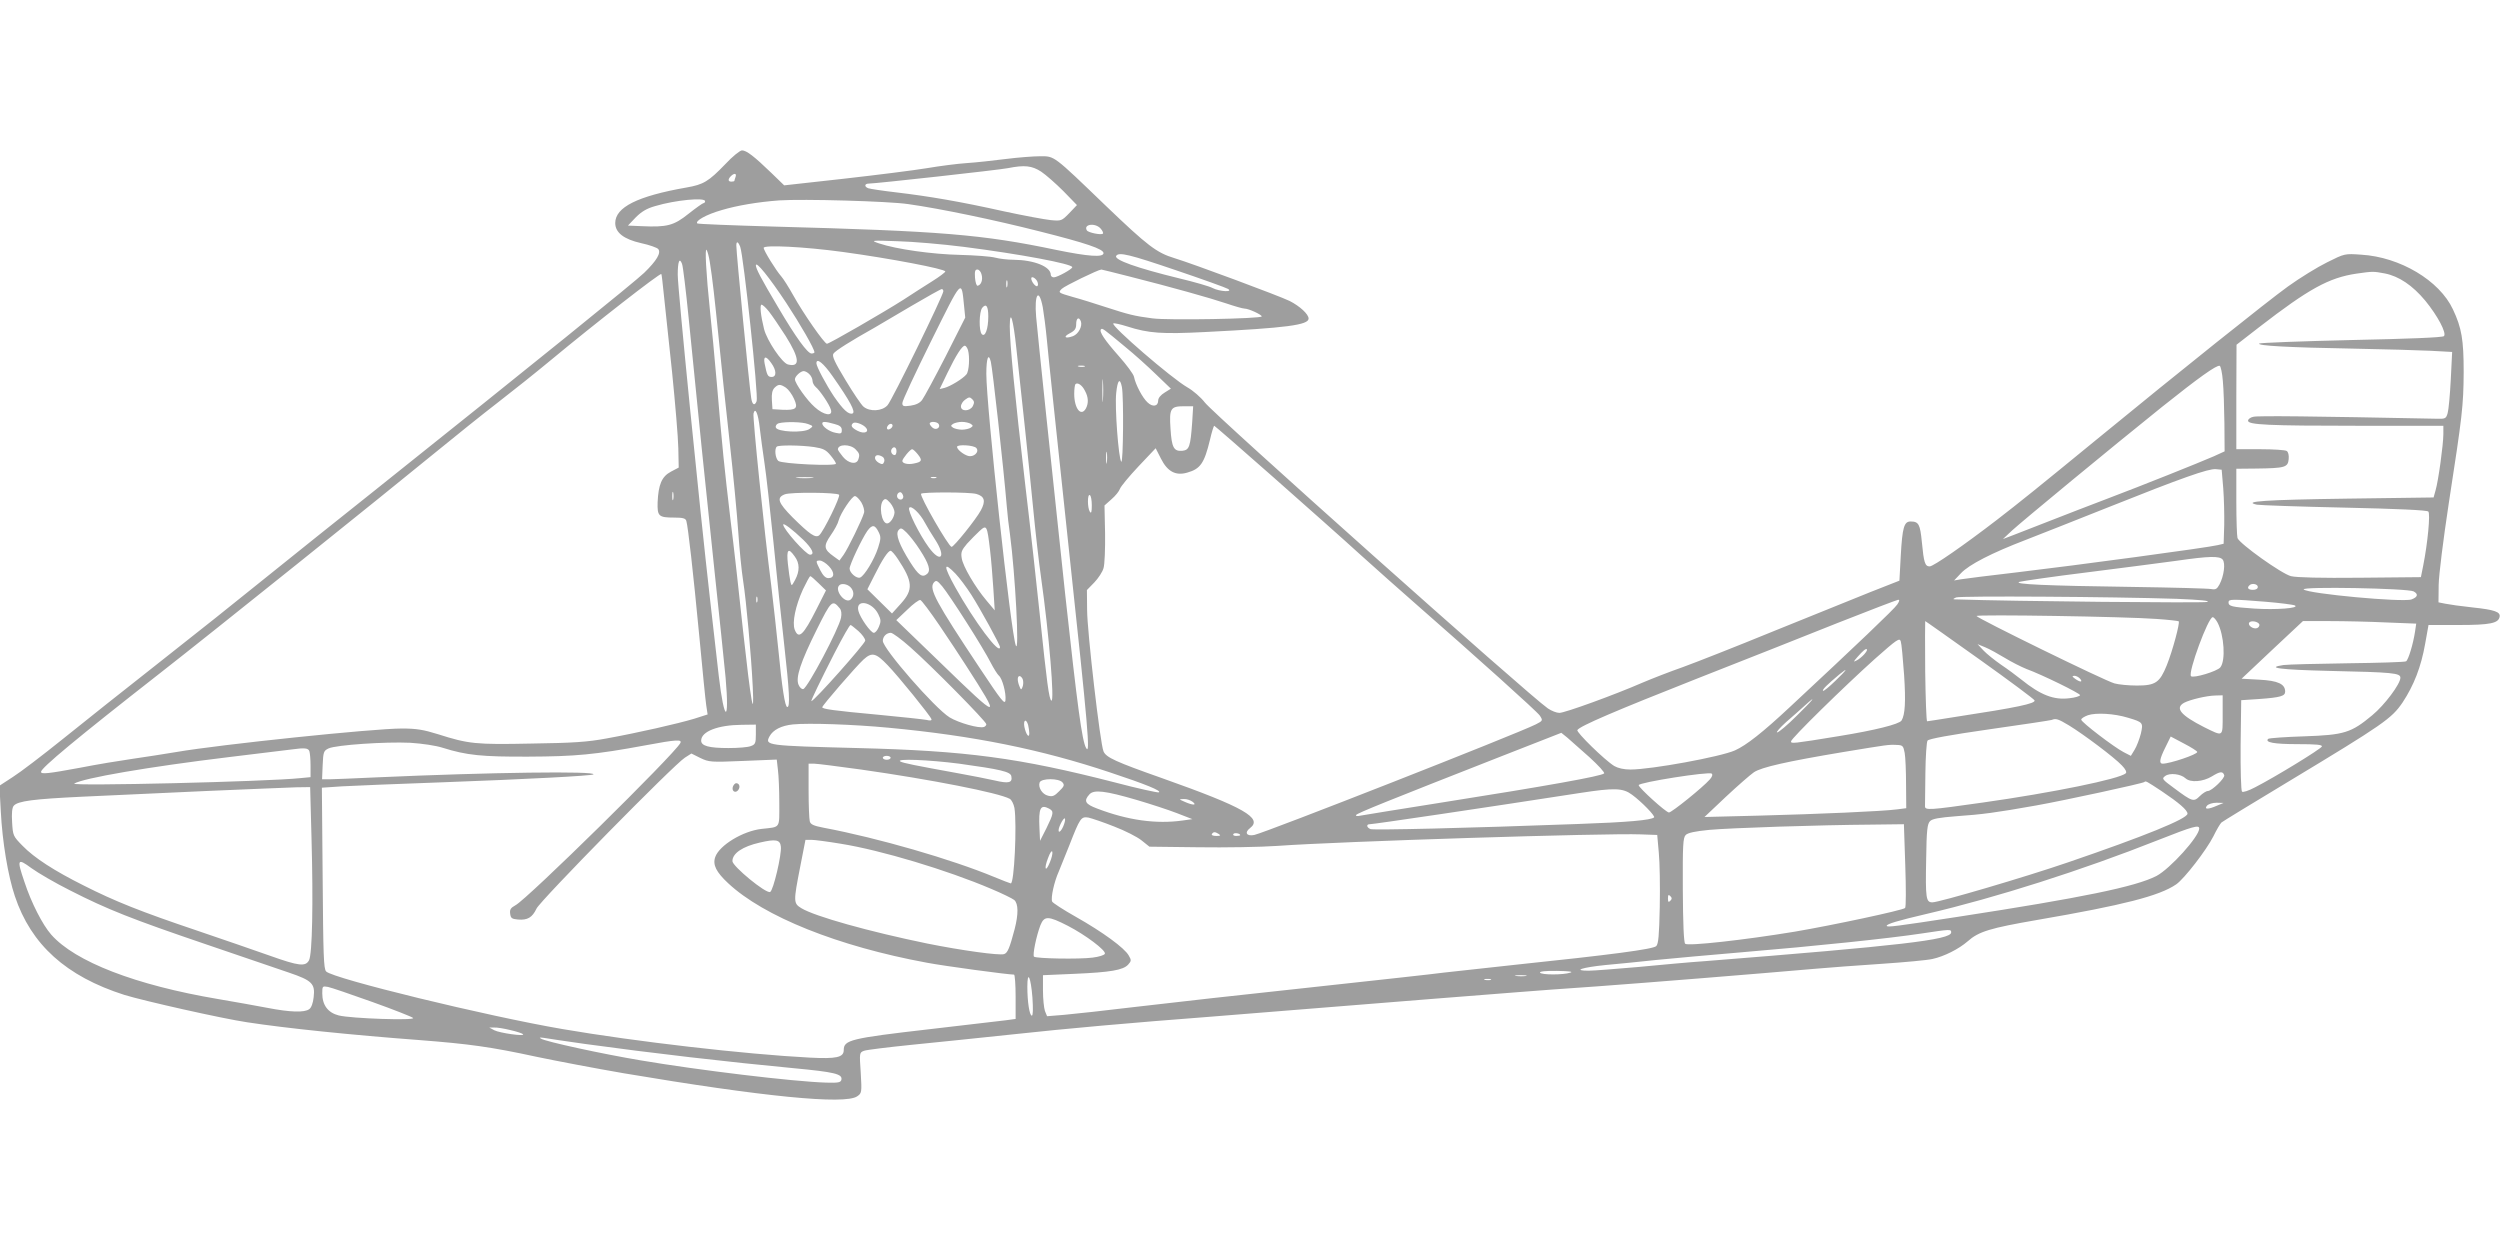 <?xml version="1.0" standalone="no"?>
<!DOCTYPE svg PUBLIC "-//W3C//DTD SVG 20010904//EN"
 "http://www.w3.org/TR/2001/REC-SVG-20010904/DTD/svg10.dtd">
<svg version="1.0" xmlns="http://www.w3.org/2000/svg"
 width="1280pt" height="640pt" viewBox="0 0 1280 640"
 preserveAspectRatio="xMidYMid meet">
<g transform="translate(0,640) scale(0.1,-0.1)"
fill="#9e9e9e" stroke="none">
<path d="M3713 5559 c-85 -88 -111 -104 -198 -119 -251 -44 -365 -101 -365
-182 0 -49 44 -83 133 -103 42 -9 81 -23 87 -30 16 -19 -7 -59 -72 -122 -48
-46 -561 -461 -1388 -1121 -168 -133 -413 -330 -545 -436 -132 -107 -379 -304
-550 -438 -171 -134 -393 -311 -495 -393 -102 -82 -216 -169 -254 -193 l-69
-45 7 -130 c8 -158 37 -331 72 -435 83 -249 263 -411 561 -506 101 -31 500
-121 628 -140 202 -31 534 -65 880 -91 258 -20 368 -35 603 -86 100 -21 300
-59 445 -84 712 -120 1134 -162 1196 -118 23 16 24 19 18 120 -7 103 -7 104
17 113 14 5 121 18 238 30 117 12 357 36 533 55 266 29 591 58 1010 90 39 3
234 19 435 35 201 16 509 41 685 55 176 14 376 30 445 35 69 6 253 19 410 30
260 19 817 64 1115 90 66 6 217 17 336 25 119 8 238 19 263 25 60 13 135 51
180 90 57 51 115 68 357 110 442 76 625 123 711 182 42 29 155 176 190 245 17
35 36 67 42 72 6 5 161 100 344 210 486 293 527 322 583 404 58 88 95 182 116
302 l17 95 155 0 c161 0 203 9 209 42 5 25 -25 36 -139 48 -57 6 -120 15 -139
19 l-35 7 1 90 c1 51 23 228 52 419 69 447 75 497 76 670 0 165 -10 226 -55
321 -69 148 -271 268 -469 280 -85 6 -85 6 -175 -39 -49 -24 -140 -80 -201
-124 -104 -75 -545 -427 -979 -783 -299 -245 -392 -320 -510 -411 -169 -130
-326 -239 -345 -239 -24 0 -30 19 -40 124 -9 92 -16 106 -58 106 -33 0 -42
-30 -50 -174 l-7 -129 -150 -59 c-82 -33 -305 -123 -495 -200 -190 -78 -399
-160 -465 -184 -66 -23 -158 -59 -205 -79 -142 -62 -398 -155 -426 -155 -14 0
-40 10 -59 23 -94 64 -1710 1505 -1756 1566 -21 27 -60 61 -90 78 -79 45 -391
314 -379 327 3 3 35 -4 70 -15 112 -36 180 -40 400 -29 418 21 530 36 530 69
0 22 -44 63 -97 90 -53 26 -494 190 -589 219 -92 28 -137 62 -354 270 -269
259 -260 252 -334 252 -34 0 -113 -6 -176 -14 -63 -8 -153 -18 -200 -21 -47
-3 -139 -15 -204 -26 -66 -11 -257 -35 -425 -54 l-306 -34 -65 63 c-89 86
-128 116 -151 116 -10 0 -49 -31 -86 -71z m1618 -38 c24 -16 75 -61 114 -100
l69 -71 -39 -41 c-39 -40 -41 -41 -95 -36 -30 3 -138 23 -240 45 -224 50 -383
77 -551 97 -70 8 -134 18 -143 21 -22 8 -20 24 2 24 35 0 668 70 712 79 86 17
123 13 171 -18z m-1565 -27 c-3 -9 -6 -18 -6 -20 0 -2 -7 -4 -15 -4 -18 0 -19
12 -3 28 17 17 31 15 24 -4z m-156 -124 c0 -5 -3 -10 -8 -10 -4 0 -38 -24 -76
-54 -76 -61 -110 -70 -241 -64 l-70 3 40 42 c30 30 57 46 100 58 104 31 255
45 255 25z m1040 -15 c164 -23 442 -81 674 -140 238 -60 326 -90 326 -111 0
-23 -78 -17 -240 16 -381 80 -590 97 -1450 120 -211 6 -387 13 -390 16 -12 13
47 46 124 68 80 24 187 42 296 50 122 8 559 -4 660 -19z m985 -125 c10 -11 15
-23 12 -26 -8 -9 -75 5 -82 16 -20 32 42 41 70 10z m-700 -94 c289 -37 555
-87 555 -104 0 -10 -77 -52 -94 -52 -9 0 -16 6 -16 13 0 42 -86 76 -190 77
-30 0 -73 5 -95 11 -22 6 -103 12 -180 14 -141 3 -326 29 -415 59 -44 15 -41
16 95 11 77 -2 230 -15 340 -29z m-1145 0 c17 -46 94 -764 84 -790 -10 -26
-23 -19 -28 17 -9 55 -76 739 -76 780 0 24 9 21 20 -7z m525 -26 c242 -33 525
-87 525 -100 0 -4 -30 -27 -67 -50 -38 -24 -104 -66 -148 -95 -102 -65 -379
-225 -391 -225 -13 0 -121 155 -172 247 -24 43 -52 87 -62 98 -26 29 -90 132
-90 146 0 16 207 6 405 -21z m-681 -50 c14 -87 25 -188 46 -395 11 -116 36
-349 55 -520 19 -170 39 -382 45 -470 6 -88 17 -200 25 -250 16 -103 41 -377
49 -540 9 -186 -10 -75 -49 280 -19 182 -48 440 -65 575 -32 272 -41 358 -70
700 -11 129 -27 296 -35 370 -20 191 -27 328 -17 310 5 -8 12 -35 16 -60z
m2388 -44 c136 -46 255 -89 265 -95 30 -18 -43 -14 -78 4 -16 9 -93 31 -172
50 -217 53 -335 95 -322 115 13 21 69 7 307 -74z m-2496 -245 c42 -428 92
-916 134 -1311 22 -206 47 -445 55 -529 21 -239 -7 -231 -35 9 -6 52 -26 230
-45 395 -53 466 -165 1587 -165 1658 0 68 9 91 22 56 5 -12 20 -138 34 -278z
m499 79 c73 -111 145 -236 145 -254 0 -3 -7 -6 -15 -6 -20 0 -80 82 -170 235
-91 153 -115 200 -115 217 1 22 69 -62 155 -192z m1001 143 c7 -27 -3 -53 -21
-56 -5 -1 -11 17 -13 41 -2 32 0 42 12 42 9 0 19 -12 22 -27z m758 -9 c217
-55 413 -110 496 -138 41 -14 83 -26 92 -26 21 0 88 -31 88 -40 0 -12 -481
-21 -560 -10 -92 12 -120 19 -240 58 -52 17 -128 41 -169 52 -73 21 -74 22
-55 41 15 15 186 98 203 99 2 0 67 -16 145 -36z m6426 16 c72 -14 142 -61 207
-139 64 -78 111 -167 96 -182 -7 -7 -183 -14 -474 -20 -255 -6 -468 -14 -472
-18 -11 -11 147 -20 483 -26 157 -3 335 -8 395 -11 l110 -6 -7 -141 c-4 -78
-11 -155 -16 -172 -8 -28 -12 -30 -53 -29 -641 13 -921 16 -942 10 -15 -3 -27
-12 -27 -20 0 -21 100 -26 568 -26 l432 0 0 -42 c0 -55 -26 -242 -40 -289
l-10 -36 -444 -6 c-419 -6 -537 -14 -461 -31 17 -3 218 -10 449 -15 273 -6
422 -13 429 -20 11 -11 -3 -160 -26 -276 l-12 -60 -310 -3 c-203 -2 -326 1
-355 8 -48 12 -262 165 -274 195 -3 9 -6 93 -6 186 l0 169 103 1 c146 2 161 6
165 48 2 20 -2 37 -10 42 -7 5 -68 9 -135 9 l-123 0 0 268 1 267 116 90 c255
197 357 253 498 274 84 12 86 12 145 1z m-8811 -110 c6 -58 25 -235 42 -395
16 -159 31 -335 32 -390 l2 -99 -40 -21 c-47 -25 -64 -66 -68 -157 -2 -71 5
-78 85 -78 45 0 58 -4 62 -17 9 -31 35 -262 66 -586 16 -171 32 -333 36 -359
l7 -46 -69 -22 c-83 -25 -284 -71 -449 -101 -97 -18 -170 -23 -384 -26 -286
-6 -322 -2 -479 48 -74 23 -110 29 -185 29 -147 0 -932 -82 -1152 -120 -60
-10 -162 -26 -225 -35 -63 -9 -185 -29 -271 -46 -162 -30 -199 -34 -199 -21 0
20 183 172 605 502 268 209 1161 926 1410 1130 105 86 251 203 325 260 74 57
198 156 275 220 218 181 555 444 561 437 2 -1 7 -49 13 -107z m1911 71 c6 -13
6 -22 1 -26 -9 -5 -31 24 -31 39 0 14 20 4 30 -13z m-153 -28 c-3 -10 -5 -4
-5 12 0 17 2 24 5 18 2 -7 2 -21 0 -30z m-221 -99 l6 -60 -101 -200 c-56 -109
-110 -209 -120 -222 -11 -15 -31 -25 -59 -29 -36 -5 -42 -3 -42 13 -1 11 66
153 147 317 162 326 155 319 169 181z m-106 75 c0 -21 -264 -561 -286 -584
-28 -31 -91 -34 -123 -7 -11 9 -53 71 -92 136 -55 91 -70 123 -62 135 9 15 89
65 210 133 26 15 113 66 192 113 80 47 148 85 153 85 4 0 8 -5 8 -11z m509
-82 c5 -28 15 -104 21 -167 11 -118 37 -358 114 -1085 98 -910 109 -1044 87
-1005 -21 35 -45 217 -107 785 -72 671 -139 1313 -149 1423 -10 116 14 152 34
49z m-1402 -22 c15 -19 54 -76 86 -126 72 -115 75 -161 11 -145 -30 8 -107
122 -122 181 -17 68 -23 125 -13 125 6 0 23 -16 38 -35z m1123 -25 c0 -64 -16
-108 -33 -91 -16 16 -14 115 2 135 20 24 31 9 31 -44z m144 -166 c25 -225 64
-593 86 -819 11 -115 29 -273 40 -350 42 -297 70 -643 53 -632 -12 7 -23 91
-59 437 -14 135 -47 436 -75 670 -53 453 -79 721 -79 810 1 93 18 36 34 -116z
m330 141 c9 -25 -12 -65 -40 -76 -41 -15 -53 -4 -16 15 25 13 32 23 32 46 0
32 14 40 24 15z m226 -130 c47 -38 119 -103 160 -143 l75 -72 -32 -20 c-20
-12 -33 -28 -33 -40 0 -31 -28 -36 -55 -10 -26 24 -61 91 -69 131 -3 14 -38
61 -77 105 -72 81 -103 127 -92 138 7 7 11 4 123 -89z m-804 -17 c10 -34 6
-109 -8 -125 -18 -22 -82 -61 -112 -69 l-25 -6 40 83 c44 91 75 139 89 139 5
0 12 -10 16 -22z m-1007 -67 c27 -37 28 -71 2 -71 -20 0 -24 8 -36 68 -8 40 7
42 34 3z m1124 7 c9 -37 64 -531 82 -743 3 -38 10 -101 16 -140 27 -203 49
-618 30 -570 -25 60 -151 1227 -151 1391 0 80 11 110 23 62z m-811 -73 c92
-131 120 -185 103 -192 -20 -7 -48 19 -95 87 -40 60 -90 153 -90 170 0 30 36
1 82 -65z m1291 48 c-7 -2 -21 -2 -30 0 -10 3 -4 5 12 5 17 0 24 -2 18 -5z
m5828 -74 c4 -41 7 -138 8 -217 l1 -143 -57 -26 c-76 -33 -358 -146 -548 -218
-82 -31 -211 -81 -285 -110 -74 -29 -160 -62 -190 -74 l-55 -21 48 45 c55 50
504 421 767 632 188 150 279 215 295 210 5 -2 13 -37 16 -78z m-7237 35 c9 -8
16 -24 16 -33 0 -10 7 -24 16 -32 22 -18 70 -89 78 -116 12 -37 -36 -30 -83
13 -40 35 -101 122 -101 142 0 15 29 42 45 42 7 0 21 -7 29 -16z m1503 -131
c-2 -27 -3 -5 -3 47 0 52 1 74 3 48 2 -27 2 -69 0 -95z m97 66 c10 -51 7 -394
-3 -383 -14 14 -34 280 -26 352 7 67 19 80 29 31z m-189 -20 c18 -33 19 -63 5
-90 -25 -45 -60 -1 -60 75 0 23 3 45 6 49 11 11 35 -5 49 -34z m-1531 16 c13
-9 31 -34 41 -56 23 -50 13 -60 -60 -57 l-50 3 -3 46 c-2 33 2 51 13 63 20 20
30 20 59 1z m957 -94 c-15 -28 -61 -29 -61 -2 0 11 10 27 22 35 19 14 24 14
36 2 11 -11 11 -18 3 -35z m1123 -83 c-9 -126 -15 -142 -50 -146 -44 -4 -55
16 -61 113 -7 103 0 115 68 115 l48 0 -5 -82z m-2214 -30 c5 -40 15 -120 24
-178 9 -58 29 -240 46 -405 16 -165 41 -401 55 -525 27 -240 31 -320 16 -320
-12 0 -27 98 -46 295 -9 88 -25 234 -36 325 -37 287 -96 864 -91 883 9 35 24
-1 32 -75z m247 21 c27 -10 28 -11 8 -25 -29 -22 -169 -16 -173 8 -2 9 5 18
15 21 35 9 122 7 150 -4z m136 0 c27 -7 37 -15 37 -31 0 -18 -4 -20 -32 -14
-32 6 -68 32 -68 48 0 11 17 10 63 -3z m157 -15 c25 -24 -2 -39 -39 -20 -31
16 -37 27 -24 39 9 9 44 -2 63 -19z m376 15 c11 -18 -13 -34 -31 -19 -8 7 -15
16 -15 21 0 13 38 11 46 -2z m164 1 c13 -9 13 -11 0 -20 -8 -5 -28 -10 -45
-10 -16 0 -37 5 -45 10 -13 9 -13 11 0 20 8 5 29 10 45 10 17 0 37 -5 45 -10z
m-400 -9 c0 -12 -20 -25 -27 -18 -7 7 6 27 18 27 5 0 9 -4 9 -9z m1948 -263
c163 -144 365 -323 447 -398 83 -74 204 -183 270 -240 330 -289 634 -562 649
-584 16 -25 16 -26 -21 -45 -100 -50 -1376 -551 -1441 -566 -39 -8 -52 12 -22
35 67 51 -31 107 -448 255 -241 85 -289 107 -302 138 -17 38 -84 617 -84 724
l-1 102 38 39 c20 21 42 54 47 73 6 19 9 99 8 178 l-3 143 36 32 c20 17 39 41
43 53 4 12 47 64 95 115 l88 93 27 -53 c33 -66 75 -89 134 -72 68 19 88 48
117 168 9 39 19 72 22 72 2 0 138 -118 301 -262z m-2349 153 c45 -7 60 -14 83
-42 15 -18 28 -37 28 -43 0 -14 -277 -1 -295 14 -15 13 -21 61 -8 73 8 9 124
8 192 -2z m211 -11 c21 -21 23 -29 14 -54 -10 -26 -50 -19 -78 15 -14 17 -26
34 -26 38 0 28 63 28 90 1z m619 6 c17 -20 -14 -49 -43 -40 -24 7 -56 33 -56
46 0 14 87 9 99 -6z m-409 -16 c0 -11 -4 -20 -9 -20 -14 0 -23 18 -16 30 10
17 25 11 25 -10z m109 -16 c25 -31 21 -39 -19 -47 -31 -7 -60 0 -60 13 0 11
40 60 50 60 5 0 18 -12 29 -26z m968 -41 c-2 -16 -4 -5 -4 22 0 28 2 40 4 28
2 -13 2 -35 0 -50z m-1148 28 c8 -5 11 -16 8 -25 -5 -14 -11 -15 -27 -6 -11 6
-20 17 -20 25 0 17 18 19 39 6z m6864 -161 c4 -52 6 -137 5 -189 l-3 -95 -30
-7 c-45 -12 -736 -105 -1025 -139 -140 -16 -271 -33 -290 -36 l-35 -6 35 37
c41 44 158 104 330 170 69 27 260 102 425 168 378 151 512 198 550 195 l30 -3
8 -95z m-7225 53 c-21 -2 -55 -2 -75 0 -21 2 -4 4 37 4 41 0 58 -2 38 -4z
m635 0 c-7 -2 -19 -2 -25 0 -7 3 -2 5 12 5 14 0 19 -2 13 -5z m-1346 -110 c-3
-10 -5 -2 -5 17 0 19 2 27 5 18 2 -10 2 -26 0 -35z m849 24 c9 -8 -80 -190
-102 -208 -19 -15 -48 5 -136 92 -74 75 -84 101 -40 118 30 12 266 10 278 -2z
m327 -2 c8 -18 -11 -31 -25 -17 -11 11 -3 32 12 32 4 0 10 -7 13 -15z m376 6
c42 -12 49 -36 23 -84 -24 -45 -138 -187 -150 -187 -15 1 -164 259 -156 272 6
9 248 9 283 -1z m591 -59 c0 -34 -3 -43 -10 -32 -13 20 -13 93 0 85 6 -3 10
-27 10 -53z m-1180 16 c11 -19 17 -42 14 -53 -9 -34 -83 -185 -105 -216 l-21
-29 -29 21 c-51 36 -54 53 -16 108 19 27 38 62 41 77 10 37 68 124 83 124 8 0
22 -15 33 -32z m170 -51 c-1 -25 -22 -57 -38 -57 -29 0 -44 94 -19 119 10 10
16 7 35 -14 12 -14 22 -36 22 -48z m156 -54 c11 -20 34 -59 52 -86 58 -89 29
-124 -33 -39 -48 66 -109 188 -100 202 10 15 56 -29 81 -77z m-623 -87 c46
-45 60 -76 34 -76 -20 0 -137 131 -137 154 0 11 49 -26 103 -78z m386 39 c12
-24 11 -35 -3 -79 -19 -60 -70 -144 -92 -153 -18 -7 -54 24 -54 46 0 20 63
153 91 193 25 34 39 32 58 -7z m570 -91 c6 -49 13 -138 17 -199 l7 -110 -42
50 c-59 70 -121 176 -127 217 -5 30 -1 41 27 74 19 21 48 50 64 65 37 34 39
30 54 -97z m-360 2 c48 -74 58 -108 37 -125 -24 -20 -43 -7 -86 61 -56 89 -76
143 -60 163 12 14 16 13 42 -12 15 -15 46 -54 67 -87z m-640 -35 c26 -35 26
-75 2 -120 -18 -33 -18 -33 -24 -10 -3 13 -9 54 -13 92 -8 75 2 85 35 38z
m528 -13 c77 -116 80 -157 16 -228 l-46 -51 -63 62 -63 62 36 71 c40 81 70
126 83 126 5 0 22 -19 37 -42z m6783 -3 c15 -18 7 -83 -16 -127 -13 -24 -20
-28 -42 -24 -15 3 -198 8 -407 11 -443 6 -612 14 -575 26 14 4 171 27 350 49
179 23 384 49 455 59 166 24 219 25 235 6z m-7136 -34 c31 -33 29 -61 -3 -61
-14 0 -27 13 -41 40 -24 48 -25 50 -2 50 10 0 31 -13 46 -29z m648 -38 c20
-21 56 -69 81 -108 46 -72 147 -256 147 -268 0 -45 -132 132 -229 306 -62 112
-61 134 1 70z m-701 -49 l38 -37 -49 -97 c-67 -133 -91 -155 -111 -104 -14 37
4 122 42 206 18 37 34 68 38 68 3 0 22 -16 42 -36z m758 -201 c52 -81 107
-173 123 -205 16 -31 35 -61 42 -67 18 -15 38 -90 34 -126 -3 -25 -19 -5 -132
165 -224 337 -261 405 -235 437 12 14 17 12 44 -20 16 -19 72 -102 124 -184z
m-595 181 c20 -20 20 -48 1 -64 -28 -23 -84 48 -58 73 11 12 41 7 57 -9z
m7206 1 c0 -9 -9 -15 -25 -15 -24 0 -32 10 -18 23 12 13 43 7 43 -8z m798 -23
c25 -14 21 -29 -11 -41 -44 -16 -530 29 -552 51 -16 16 534 6 563 -10z m-8481
-54 c-3 -7 -5 -2 -5 12 0 14 2 19 5 13 2 -7 2 -19 0 -25z m7268 16 c122 -5
172 -10 156 -16 -18 -6 -992 3 -1281 13 -23 0 -24 1 -5 10 21 9 792 4 1130 -7z
m-6335 -136 c47 -70 108 -161 135 -204 185 -287 178 -286 -126 9 l-230 222 56
53 c30 30 61 52 67 50 7 -2 51 -61 98 -130z m4904 107 c-15 -23 -205 -204
-553 -528 -136 -127 -220 -193 -278 -219 -74 -33 -429 -98 -535 -98 -34 0 -64
7 -83 18 -49 30 -195 173 -189 184 13 21 196 99 614 264 234 92 558 220 720
285 162 64 301 117 308 118 9 1 8 -6 -4 -24z m1886 14 c74 -6 142 -15 150 -19
25 -14 -97 -23 -207 -16 -117 8 -133 12 -133 32 0 17 16 17 190 3z m-7301 -33
c9 -10 11 -28 7 -49 -11 -57 -170 -357 -193 -365 -7 -2 -18 7 -24 21 -17 37
10 117 93 284 74 149 80 154 117 109z m198 -31 c14 -28 14 -38 3 -64 -7 -17
-18 -31 -26 -31 -16 0 -70 77 -79 112 -16 63 71 48 102 -17z m6545 -24 c59 -4
110 -10 113 -12 7 -8 -31 -150 -61 -225 -36 -89 -58 -104 -153 -104 -42 0 -94
5 -115 11 -49 13 -706 335 -706 345 0 9 766 -3 922 -15z m312 -19 c34 -65 42
-195 14 -229 -16 -20 -138 -57 -150 -45 -17 17 88 302 111 302 6 0 17 -13 25
-28z m-1218 -189 c153 -109 279 -203 281 -209 5 -16 -87 -36 -402 -84 -77 -12
-143 -23 -148 -23 -4 -1 -8 114 -10 256 -1 141 -1 257 0 257 2 0 127 -89 279
-197z m1432 180 c2 -7 -4 -16 -12 -19 -19 -7 -49 14 -40 28 8 13 46 6 52 -9z
m651 10 l152 -6 -6 -41 c-10 -65 -34 -144 -46 -152 -7 -4 -140 -8 -298 -10
-157 -2 -306 -6 -330 -9 -94 -14 -15 -24 234 -30 329 -7 365 -11 365 -35 0
-32 -81 -140 -144 -192 -108 -90 -143 -101 -348 -108 -97 -3 -180 -9 -185 -13
-18 -18 30 -27 150 -27 96 0 128 -3 125 -12 -5 -13 -242 -158 -342 -209 -34
-18 -62 -27 -67 -22 -5 5 -8 113 -7 239 l3 229 91 6 c110 8 134 15 134 38 0
39 -37 56 -132 61 l-91 5 157 148 157 147 138 0 c76 0 206 -3 290 -7z m-7824
-44 c19 -17 35 -39 35 -49 0 -15 -262 -310 -276 -310 -4 0 46 104 118 245 46
89 78 145 83 145 3 0 20 -14 40 -31z m266 -83 c105 -92 389 -380 389 -394 0
-6 -6 -12 -12 -14 -25 -9 -130 21 -176 49 -75 46 -342 352 -342 392 0 22 19
41 41 41 9 0 54 -33 100 -74z m5088 -142 c9 -137 5 -203 -13 -233 -12 -19
-136 -50 -321 -80 -238 -39 -245 -39 -245 -27 0 15 273 282 430 423 113 100
126 109 132 89 4 -11 11 -89 17 -172z m515 88 c34 -21 84 -46 111 -57 82 -30
275 -125 275 -134 0 -5 -25 -13 -55 -16 -79 -10 -147 16 -245 95 -25 20 -72
55 -105 77 -33 23 -73 55 -90 73 l-30 32 39 -16 c22 -9 67 -34 100 -54z m-720
17 c-10 -11 -28 -26 -39 -31 -17 -9 -16 -6 5 18 30 34 43 45 49 39 2 -3 -4
-14 -15 -26z m-4999 -55 c56 -58 217 -257 224 -276 2 -7 -6 -9 -25 -4 -16 3
-125 15 -242 26 -239 22 -292 30 -292 39 0 9 172 208 211 244 43 39 63 35 124
-29z m4852 -80 c-32 -31 -60 -54 -63 -51 -6 5 20 31 86 86 47 38 35 21 -23
-35z m-4159 2 c2 -9 1 -25 -3 -34 -6 -15 -8 -15 -15 3 -13 31 -12 57 3 53 6
-3 14 -12 15 -22z m5412 9 c16 -19 0 -19 -26 0 -16 12 -16 14 -3 15 9 0 22 -7
29 -15z m730 -186 c0 -115 5 -111 -95 -62 -120 61 -151 98 -102 125 31 16 114
36 160 37 l37 1 0 -101z m-2181 -4 c-47 -47 -92 -85 -100 -85 -7 0 14 24 46
53 33 28 76 67 95 84 69 63 44 31 -41 -52z m1697 -10 c77 -23 78 -25 65 -82
-7 -27 -21 -64 -32 -82 l-19 -31 -37 19 c-50 26 -216 153 -217 166 -1 6 15 16
34 23 41 14 135 9 206 -13z m-303 -39 c74 -45 234 -165 271 -205 19 -19 26
-35 20 -40 -29 -29 -378 -100 -732 -150 -275 -39 -297 -41 -296 -18 0 9 1 86
2 170 1 83 6 158 11 165 5 9 115 29 317 58 170 24 314 46 319 48 21 9 33 5 88
-28z m-5329 2 c3 -13 6 -32 6 -42 0 -29 -17 -7 -25 32 -7 36 9 45 19 10z
m-714 -14 c436 -41 781 -111 1134 -229 181 -60 267 -95 249 -102 -6 -2 -108
20 -225 51 -491 126 -759 162 -1318 176 -466 12 -475 13 -450 60 18 33 60 55
120 61 80 8 311 0 490 -17z m-680 -34 c0 -45 -3 -52 -26 -60 -14 -6 -65 -10
-114 -10 -101 0 -140 11 -140 38 0 47 86 80 208 81 l72 1 0 -50z m4268 -117
c46 -42 80 -79 75 -83 -15 -14 -287 -63 -838 -150 -209 -33 -393 -63 -409 -66
-17 -4 -26 -2 -23 3 6 10 161 72 747 302 l304 119 31 -25 c16 -14 67 -59 113
-100z m3112 27 c0 -13 -140 -60 -177 -60 -20 0 -16 24 14 84 l27 55 68 -36
c37 -19 68 -39 68 -43z m-7767 45 c-34 -61 -785 -800 -844 -830 -24 -13 -30
-22 -27 -43 3 -23 8 -27 40 -30 49 -4 73 10 95 56 19 41 706 740 760 773 l33
21 46 -23 c44 -21 53 -22 219 -15 l172 7 6 -53 c4 -29 7 -106 7 -170 0 -133 8
-121 -91 -132 -96 -11 -216 -84 -237 -144 -14 -40 5 -77 66 -134 183 -171 562
-323 1017 -407 89 -17 415 -61 447 -61 4 0 8 -51 8 -114 l0 -113 -52 -7 c-29
-3 -206 -24 -393 -46 -400 -46 -435 -55 -435 -106 0 -38 -37 -46 -174 -39
-330 17 -892 82 -1265 146 -386 66 -1174 258 -1211 295 -13 13 -15 82 -18 478
l-4 463 104 7 c57 3 292 13 523 21 415 15 756 33 763 40 19 18 -528 11 -1108
-15 -113 -5 -222 -10 -243 -10 l-38 0 3 72 c3 68 5 74 30 86 38 18 292 35 418
29 62 -4 131 -14 168 -26 121 -38 198 -46 437 -45 240 1 341 10 600 58 160 30
189 31 178 11z m6269 -50 c4 -22 7 -95 7 -162 l1 -121 -47 -6 c-75 -10 -402
-24 -707 -32 l-279 -7 109 103 c60 56 125 113 144 126 39 26 167 55 460 104
225 37 229 38 270 36 32 -1 35 -4 42 -41z m-8168 9 c3 -9 6 -42 6 -74 l0 -59
-52 -5 c-167 -18 -1181 -42 -1158 -28 45 28 381 86 795 136 160 19 304 37 320
39 65 9 83 7 89 -9z m2976 -34 c0 -5 -9 -10 -20 -10 -11 0 -20 5 -20 10 0 6 9
10 20 10 11 0 20 -4 20 -10z m351 -30 c210 -29 263 -41 267 -64 7 -34 -13 -39
-85 -22 -37 8 -120 25 -183 36 -231 42 -285 53 -300 61 -28 16 146 9 301 -11z
m-503 -30 c358 -51 705 -119 762 -150 9 -5 20 -26 24 -47 13 -84 -1 -390 -19
-386 -5 1 -44 16 -85 33 -217 90 -592 199 -873 252 -52 10 -67 17 -71 33 -3
11 -6 82 -6 158 l0 137 28 0 c16 0 124 -14 240 -30z m4346 -51 c-36 -41 -195
-169 -209 -169 -15 0 -155 127 -155 140 0 14 361 71 374 59 6 -5 2 -17 -10
-30z m2634 22 c5 -15 -64 -81 -84 -81 -8 0 -27 -12 -41 -26 -31 -31 -38 -29
-132 41 -61 45 -64 48 -45 62 23 17 79 11 104 -12 25 -23 89 -18 135 10 42 26
56 27 63 6z m-5948 -37 c11 -13 9 -20 -17 -45 -24 -25 -35 -29 -57 -23 -30 7
-52 43 -43 68 9 22 99 22 117 0z m5628 -45 c88 -59 132 -97 132 -115 0 -26
-222 -116 -611 -249 -221 -76 -661 -205 -695 -205 -33 0 -36 19 -32 223 2 148
6 179 20 193 12 12 46 18 135 25 130 9 200 18 408 55 146 26 547 113 554 120
7 7 10 5 89 -47z m-9473 -243 c9 -329 4 -593 -13 -623 -18 -33 -52 -29 -198
23 -71 25 -241 84 -377 130 -285 96 -418 149 -578 230 -150 75 -253 141 -314
204 -48 49 -49 52 -53 120 -3 45 0 75 8 84 20 25 102 35 353 47 133 6 418 19
632 29 215 9 422 18 461 19 l72 1 7 -264z m6761 225 c48 -35 120 -109 113
-116 -15 -14 -133 -25 -394 -34 -563 -21 -1040 -32 -1058 -26 -20 8 -23 25 -4
25 20 0 586 84 1077 160 176 27 219 26 266 -9z m-2535 -27 c68 -20 160 -50
204 -67 l80 -31 -50 -7 c-135 -19 -280 1 -437 61 -62 23 -71 39 -40 73 23 25
79 19 243 -29z m285 -9 c25 -19 1 -19 -41 0 -30 13 -30 13 -4 14 14 1 34 -6
45 -14z m5245 -20 c-45 -20 -68 -20 -51 0 7 8 28 15 49 15 l36 -1 -34 -14z
m-5980 -15 c26 -14 24 -24 -13 -100 l-33 -65 -3 65 c-5 103 5 123 49 100z
m334 -92 c55 -21 118 -53 140 -71 l40 -32 250 -3 c138 -2 320 1 405 7 316 23
1686 66 1860 59 l85 -3 8 -90 c5 -49 7 -174 5 -278 -3 -147 -7 -190 -18 -201
-16 -16 -229 -44 -725 -96 -159 -17 -324 -35 -365 -40 -41 -6 -345 -39 -675
-75 -330 -35 -730 -80 -890 -99 -159 -19 -329 -38 -377 -42 l-87 -7 -11 27
c-5 15 -10 62 -10 105 l0 78 161 7 c185 8 249 19 275 47 17 19 17 23 3 47 -21
38 -133 120 -271 198 -64 36 -119 72 -121 78 -8 20 11 103 34 154 11 26 35 86
54 134 55 141 60 148 98 142 17 -4 77 -24 132 -46z m-257 12 c-10 -30 -28 -50
-28 -31 0 17 23 61 31 61 4 0 3 -14 -3 -30z m4307 -211 c4 -117 4 -214 -1
-218 -14 -12 -370 -88 -564 -121 -260 -43 -549 -75 -562 -62 -7 7 -11 102 -12
276 -1 231 1 267 15 281 11 11 48 19 120 26 109 10 559 25 835 27 l162 2 7
-211z m1505 189 c0 -41 -149 -206 -219 -243 -107 -55 -379 -111 -1016 -209
-319 -49 -365 -55 -365 -46 0 9 55 26 205 61 355 83 797 224 1185 378 180 71
210 79 210 59z m-5020 -28 c12 -8 9 -10 -13 -10 -16 0 -26 4 -22 10 8 12 16
12 35 0z m110 -6 c0 -2 -9 -4 -21 -4 -11 0 -18 4 -14 10 5 8 35 3 35 -6z
m-2352 -58 c5 -41 -39 -227 -55 -233 -22 -9 -193 132 -193 158 0 40 52 75 140
95 82 19 104 15 108 -20z m307 14 c206 -33 545 -135 770 -231 55 -23 108 -49
118 -57 21 -19 22 -71 2 -149 -26 -98 -36 -122 -54 -128 -25 -8 -219 19 -393
54 -297 61 -576 139 -645 181 -41 25 -41 33 -6 212 l27 138 31 0 c16 0 84 -9
150 -20z m1070 -96 c-22 -54 -31 -33 -9 23 10 28 20 41 22 31 2 -9 -4 -33 -13
-54z m-5016 -143 c192 -98 317 -147 696 -276 182 -62 373 -127 425 -145 118
-40 134 -57 126 -125 -3 -30 -12 -55 -23 -62 -24 -18 -97 -16 -215 7 -57 11
-170 31 -252 45 -421 71 -732 191 -854 330 -44 50 -102 163 -137 270 -40 117
-36 123 36 70 33 -24 122 -76 198 -114z m8193 -53 c-9 -9 -12 -7 -12 12 0 19
3 21 12 12 9 -9 9 -15 0 -24z m-3085 -128 c91 -47 196 -126 190 -143 -2 -7
-30 -16 -63 -20 -69 -9 -289 -5 -300 5 -8 9 12 106 33 161 20 49 40 48 140 -3z
m4523 -34 c0 -38 -263 -68 -1260 -147 -74 -5 -228 -19 -342 -30 -115 -10 -229
-19 -255 -19 -84 0 -32 17 87 29 63 6 180 17 260 26 80 8 280 26 445 40 372
31 752 71 910 95 153 23 155 23 155 6z m-1950 -206 c-36 -12 -148 -12 -155 0
-4 6 27 10 87 9 62 -1 85 -4 68 -9z m-227 -17 c-13 -2 -35 -2 -50 0 -16 2 -5
4 22 4 28 0 40 -2 28 -4z m-2527 -110 c4 -61 3 -93 -3 -93 -12 0 -23 71 -23
148 0 88 18 49 26 -55z m2347 90 c-7 -2 -21 -2 -30 0 -10 3 -4 5 12 5 17 0 24
-2 18 -5z m-5727 -113 c109 -39 203 -76 209 -82 13 -14 -317 -3 -381 13 -55
14 -84 53 -84 113 0 37 1 38 29 33 16 -3 118 -38 227 -77z m707 -144 c32 -7
61 -17 65 -21 12 -13 -120 6 -147 20 l-26 14 25 0 c14 1 51 -5 83 -13z m382
-71 c341 -47 738 -93 1067 -124 213 -20 252 -30 246 -59 -3 -14 -15 -17 -78
-15 -168 5 -656 64 -950 114 -197 33 -487 96 -510 111 -11 6 -6 7 15 4 17 -3
111 -17 210 -31z"/>
<path d="M3753 2374 c-9 -23 11 -38 26 -20 13 16 7 36 -10 36 -5 0 -12 -7 -16
-16z"/>
</g>
</svg>
